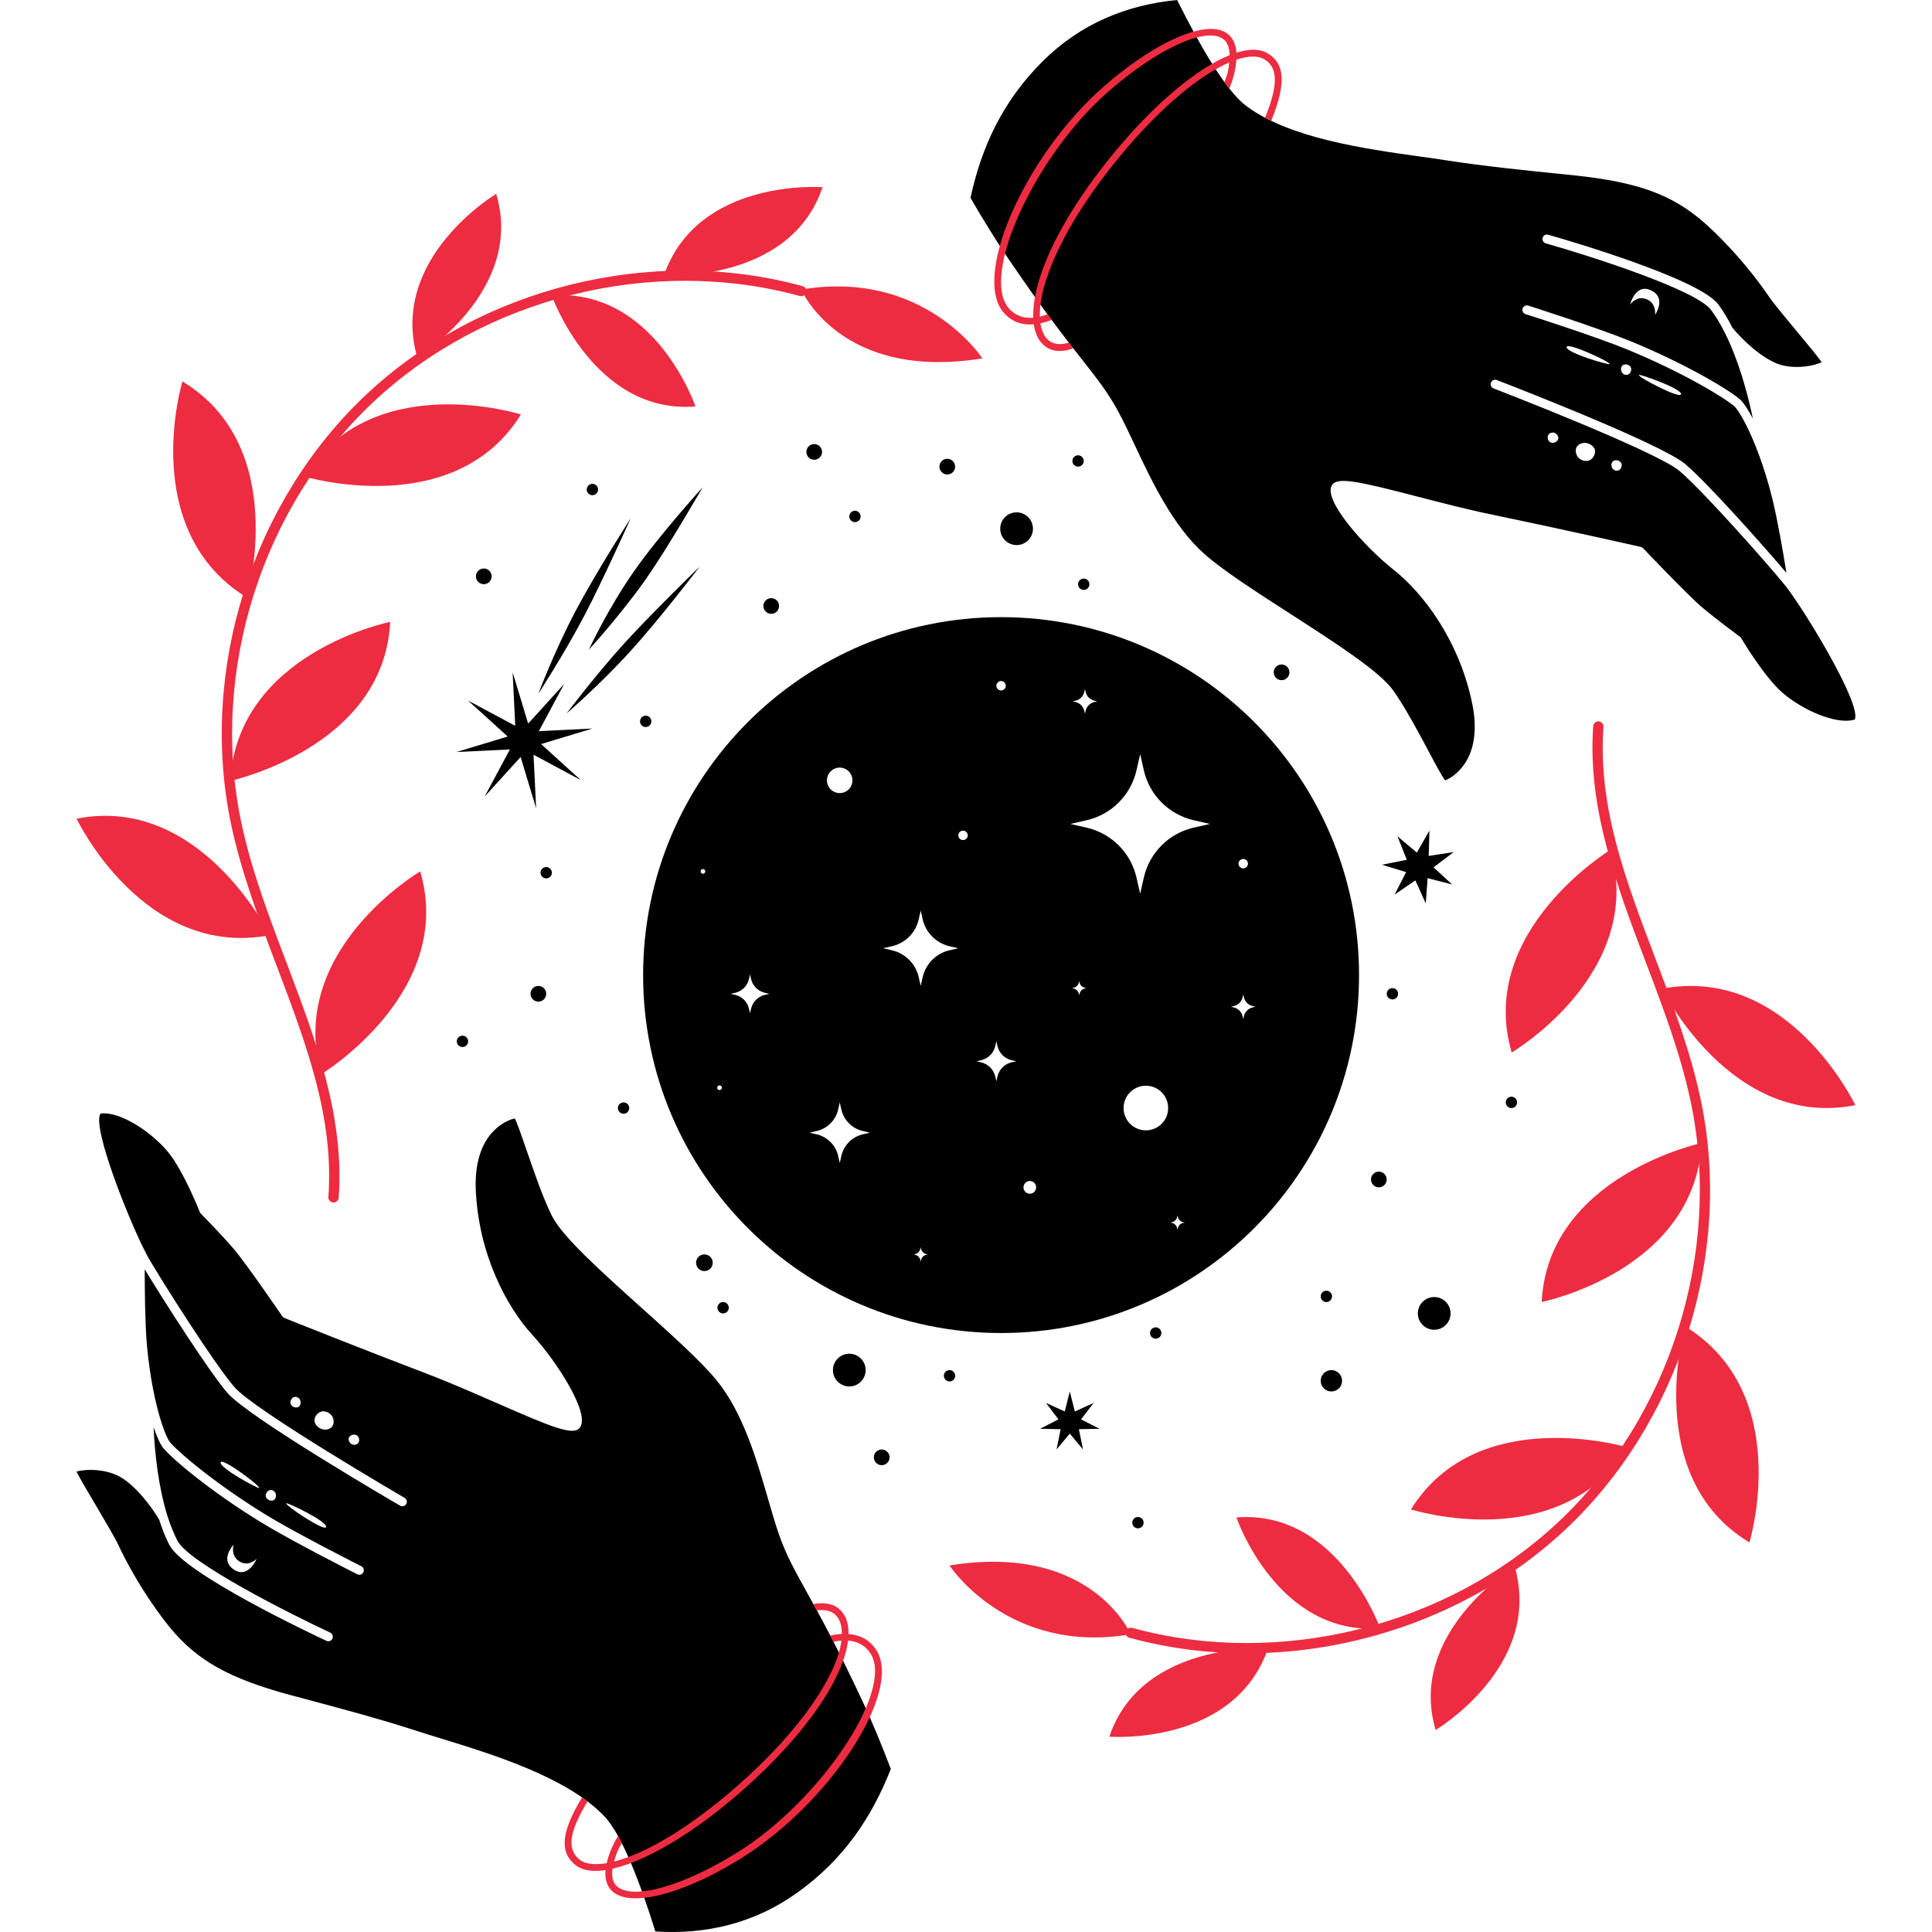 <?xml version="1.0" encoding="utf-8"?>
<!-- Generator: Adobe Illustrator 16.0.0, SVG Export Plug-In . SVG Version: 6.00 Build 0)  -->
<!DOCTYPE svg PUBLIC "-//W3C//DTD SVG 1.1//EN" "http://www.w3.org/Graphics/SVG/1.1/DTD/svg11.dtd">
<svg version="1.1" id="Calque_1" xmlns="http://www.w3.org/2000/svg" xmlns:xlink="http://www.w3.org/1999/xlink" x="0px" y="0px"
	 width="32px" height="32px" viewBox="0 0 32 32" enable-background="new 0 0 32 32" xml:space="preserve">
<g>
	<g>
		<path d="M14.298,28.203c-0.443-0.95-0.735-1.475-0.949-1.857c-0.197-0.357-0.329-0.594-0.448-0.934
			c-0.06-0.172-0.119-0.376-0.181-0.59c-0.184-0.635-0.412-1.424-0.851-1.96c-0.256-0.314-0.759-0.766-1.247-1.204
			c-0.676-0.607-1.315-1.182-1.483-1.524c-0.15-0.305-0.298-0.735-0.416-1.08C8.649,18.84,8.567,18.6,8.526,18.525
			c-0.06,0.012-0.206,0.061-0.349,0.206c-0.211,0.213-0.313,0.548-0.297,0.968c0.044,1.076,0.516,1.955,0.943,2.417
			c0.392,0.425,0.982,1.332,0.771,1.542c-0.115,0.116-0.449-0.016-1.373-0.422c-0.368-0.16-0.784-0.344-1.173-0.491
			c-1.069-0.407-2.325-0.91-2.338-0.916c-0.013-0.005-0.024-0.015-0.033-0.026c-0.006-0.009-0.607-0.887-0.809-1.121
			c-0.2-0.234-0.538-0.577-0.541-0.58c-0.008-0.007-0.014-0.016-0.017-0.025c-0.003-0.007-0.266-0.675-0.521-0.989
			c-0.275-0.337-0.803-0.686-1.119-0.644c-0.004,0-0.007,0-0.011,0.009c-0.121,0.247,0.445,1.676,0.726,2.24
			c-0.001,0.001,0,0.001,0.002,0.002c0.003,0.005,0.006,0.01,0.008,0.016c0.024,0.052,0.047,0.093,0.066,0.127
			c0.221,0.381,1.079,1.738,1.418,2.133c0.331,0.387,2.798,1.823,2.823,1.839c0.035,0.02,0.049,0.068,0.026,0.102
			c-0.021,0.035-0.066,0.047-0.102,0.026c-0.104-0.06-2.513-1.464-2.861-1.869c-0.316-0.37-1.074-1.56-1.368-2.045
			c0,0.331,0.005,0.881,0.036,1.254C2.459,22.55,2.493,22.792,2.534,23c0.093,0.485,0.213,0.791,0.272,0.875
			c0.082,0.116,0.702,0.667,1.615,1.225c0.495,0.302,1.554,0.837,1.564,0.842c0.036,0.019,0.051,0.063,0.033,0.1
			c-0.001,0.001-0.001,0.001-0.001,0.002C6,26.079,5.955,26.094,5.918,26.075c-0.01-0.005-1.073-0.543-1.573-0.848
			c-0.885-0.539-1.55-1.11-1.659-1.267c-0.035-0.049-0.087-0.159-0.143-0.323c0.02,0.421,0.078,0.99,0.234,1.484
			c0.046,0.141,0.099,0.275,0.162,0.398c0.187,0.368,1.891,1.224,2.532,1.523c0.036,0.018,0.052,0.062,0.035,0.099
			c-0.001,0.001-0.002,0.002-0.002,0.004c-0.019,0.035-0.063,0.049-0.098,0.032c-0.24-0.112-2.357-1.111-2.602-1.59
			c-0.065-0.128-0.121-0.269-0.167-0.416c-0.001-0.001-0.001-0.001-0.002-0.002c-0.034-0.06-0.276-0.458-0.59-0.673
			c-0.271-0.187-0.661-0.161-0.778-0.121c0.049,0.099,0.196,0.351,0.32,0.557c0.152,0.259,0.311,0.526,0.369,0.649
			c0.143,0.305,0.394,0.772,0.773,1.268c0.448,0.587,0.942,0.894,1.885,1.172c0.087,0.026,0.247,0.069,0.453,0.123
			c0.494,0.132,1.241,0.331,1.819,0.52c0.121,0.04,0.257,0.082,0.406,0.127c0.884,0.272,2.095,0.645,2.713,1.287
			c0.287,0.298,0.589,1.077,0.85,1.913c0.834,0.054,1.641-0.132,2.355-0.646c0.768-0.55,1.229-1.246,1.545-2.045
			C14.608,28.913,14.454,28.538,14.298,28.203z M4.964,23.284c-0.024,0.037-0.083,0.033-0.112,0.013
			c-0.029-0.019-0.063-0.057-0.028-0.117c0.034-0.059,0.092-0.048,0.121-0.025C4.987,23.188,4.987,23.248,4.964,23.284z
			 M5.373,23.679c-0.092-0.007-0.182-0.094-0.162-0.177c0.018-0.073,0.077-0.123,0.138-0.126c0.06-0.003,0.16,0.037,0.175,0.146
			C5.54,23.639,5.449,23.685,5.373,23.679z M5.867,23.931c-0.054,0-0.09-0.048-0.093-0.092c-0.003-0.043,0.047-0.076,0.081-0.077
			c0.036-0.002,0.085,0.009,0.093,0.076C5.956,23.906,5.903,23.932,5.867,23.931z M3.656,24.217c0.035-0.07,0.664,0.4,0.637,0.429
			C4.278,24.662,3.612,24.304,3.656,24.217z M4.556,24.827c-0.024,0.037-0.083,0.033-0.112,0.013s-0.063-0.058-0.028-0.117
			s0.092-0.048,0.121-0.026C4.579,24.73,4.579,24.79,4.556,24.827z M4.742,24.899c0.014-0.017,0.697,0.307,0.658,0.396
			C5.368,25.367,4.717,24.93,4.742,24.899z M3.881,26.002c-0.256-0.162-0.012-0.417-0.012-0.417s-0.057,0.186,0.1,0.279
			c0.155,0.093,0.282-0.046,0.282-0.046S4.114,26.15,3.881,26.002z"/>
		<path fill="#ED2C41" d="M14.054,27.064c0.002-0.115-0.017-0.215-0.06-0.294c-0.094-0.177-0.27-0.248-0.522-0.202l0.058,0.105
			c0.145-0.018,0.288,0.005,0.365,0.15c0.034,0.064,0.05,0.146,0.049,0.24c-0.076,0.004-0.135,0.014-0.194,0.028l0.055,0.102
			c0.043-0.01,0.083-0.016,0.132-0.02c-0.07,0.542-0.622,1.439-1.729,2.411c-0.83,0.728-1.547,1.125-2.036,1.249
			c0.035-0.121,0.038-0.151,0.129-0.308l-0.063-0.119c-0.111,0.19-0.155,0.311-0.189,0.454c-0.208,0.035-0.365,0.013-0.457-0.065
			c-0.188-0.158-0.187-0.422,0.141-0.959l-0.092-0.066c-0.364,0.599-0.36,0.912-0.121,1.112c0.036,0.031,0.079,0.055,0.127,0.072
			c0.104,0.038,0.233,0.042,0.383,0.021c-0.014,0.146,0.021,0.262,0.105,0.345c0.037,0.036,0.084,0.064,0.141,0.084
			c0.382,0.138,1.165-0.102,2.015-0.634c1.454-0.91,2.645-2.734,2.234-3.423C14.404,27.146,14.226,27.078,14.054,27.064z
			 M12.229,30.672c-0.915,0.573-1.764,0.81-2.018,0.564c-0.063-0.062-0.084-0.159-0.066-0.285c0.555-0.124,1.339-0.583,2.137-1.283
			c1.138-0.999,1.694-1.916,1.765-2.495c0.141,0.012,0.285,0.069,0.38,0.228C14.794,28.021,13.582,29.825,12.229,30.672z"/>
	</g>
	<g>
		<path d="M16.702,4.286c0.589,0.868,0.96,1.339,1.231,1.683c0.252,0.321,0.42,0.535,0.591,0.851
			c0.087,0.161,0.178,0.353,0.272,0.554c0.281,0.598,0.633,1.34,1.151,1.8c0.302,0.27,0.87,0.636,1.422,0.991
			c0.765,0.493,1.486,0.958,1.706,1.27c0.197,0.277,0.411,0.678,0.583,1c0.105,0.2,0.226,0.423,0.277,0.491
			c0.057-0.021,0.194-0.093,0.312-0.258c0.175-0.245,0.222-0.591,0.14-1.003c-0.214-1.056-0.819-1.848-1.314-2.236
			c-0.454-0.358-1.183-1.159-1.007-1.4c0.095-0.132,0.445-0.055,1.423,0.199c0.389,0.1,0.828,0.215,1.235,0.298
			c1.12,0.232,2.439,0.529,2.453,0.533c0.014,0.003,0.028,0.011,0.038,0.021c0.007,0.008,0.74,0.779,0.976,0.978
			c0.234,0.2,0.623,0.484,0.626,0.487c0.009,0.005,0.016,0.013,0.021,0.022c0.003,0.006,0.369,0.624,0.671,0.894
			c0.325,0.29,0.902,0.55,1.208,0.458c0.003,0,0.006-0.001,0.008-0.011c0.081-0.262-0.705-1.583-1.071-2.096
			c0-0.001-0.001-0.001-0.002-0.002c-0.004-0.004-0.008-0.01-0.01-0.014c-0.033-0.047-0.062-0.084-0.087-0.115
			c-0.278-0.341-1.341-1.545-1.738-1.881c-0.389-0.329-3.052-1.356-3.079-1.367c-0.038-0.014-0.06-0.06-0.043-0.096
			c0.016-0.039,0.059-0.057,0.097-0.042c0.111,0.042,2.714,1.047,3.122,1.392c0.371,0.315,1.309,1.369,1.675,1.802
			c-0.052-0.326-0.145-0.869-0.234-1.231c-0.066-0.266-0.139-0.5-0.212-0.699c-0.168-0.464-0.336-0.747-0.408-0.821
			c-0.099-0.101-0.799-0.546-1.789-0.952c-0.537-0.22-1.667-0.58-1.678-0.583c-0.039-0.012-0.062-0.054-0.049-0.093
			c0-0.001,0-0.001,0.001-0.002c0.013-0.037,0.054-0.059,0.093-0.046c0.012,0.003,1.146,0.366,1.689,0.587
			c0.958,0.392,1.706,0.85,1.839,0.987c0.042,0.043,0.11,0.143,0.192,0.296c-0.086-0.413-0.235-0.966-0.468-1.428
			c-0.067-0.132-0.141-0.257-0.223-0.368C28.1,4.798,26.282,4.223,25.601,4.03c-0.039-0.012-0.062-0.053-0.05-0.092
			c0-0.001,0-0.002,0.001-0.003c0.013-0.038,0.053-0.059,0.091-0.047c0.255,0.072,2.504,0.723,2.82,1.157
			c0.086,0.117,0.163,0.246,0.231,0.384c0.001,0,0.001,0,0.003,0.002c0.043,0.054,0.345,0.409,0.689,0.571
			c0.297,0.141,0.678,0.054,0.787-0.004c-0.063-0.09-0.25-0.316-0.404-0.5c-0.191-0.231-0.391-0.47-0.468-0.583
			c-0.189-0.277-0.511-0.7-0.965-1.128c-0.536-0.508-1.072-0.733-2.048-0.858C26.2,2.917,26.035,2.9,25.823,2.879
			c-0.509-0.052-1.279-0.13-1.879-0.225c-0.126-0.02-0.268-0.04-0.422-0.061c-0.915-0.128-2.17-0.304-2.883-0.84
			C20.309,1.505,19.888,0.785,19.497,0c-0.832,0.079-1.599,0.391-2.224,1.012c-0.669,0.665-1.016,1.425-1.199,2.265
			C16.282,3.635,16.494,3.98,16.702,4.286z M26.699,7.661c0.018-0.04,0.076-0.046,0.108-0.031c0.031,0.015,0.07,0.047,0.046,0.111
			s-0.083,0.062-0.115,0.045C26.69,7.76,26.682,7.701,26.699,7.661z M26.231,7.336c0.093-0.008,0.195,0.063,0.188,0.149
			c-0.006,0.075-0.057,0.135-0.115,0.147c-0.059,0.013-0.164-0.011-0.197-0.117C26.073,7.403,26.155,7.343,26.231,7.336z
			 M25.705,7.165c0.053-0.008,0.096,0.034,0.105,0.077c0.01,0.043-0.034,0.083-0.068,0.09s-0.085,0.004-0.104-0.061
			C25.62,7.204,25.668,7.171,25.705,7.165z M27.842,6.532c-0.023,0.076-0.719-0.289-0.697-0.322
			C27.156,6.192,27.871,6.44,27.842,6.532z M26.857,6.074c0.018-0.04,0.076-0.046,0.108-0.031c0.031,0.015,0.07,0.047,0.046,0.111
			c-0.024,0.064-0.083,0.062-0.115,0.045C26.849,6.172,26.84,6.114,26.857,6.074z M26.661,6.031
			c-0.011,0.019-0.737-0.192-0.713-0.286C25.968,5.668,26.682,5.998,26.661,6.031z M27.336,4.805c0.279,0.12,0.077,0.41,0.077,0.41
			s0.028-0.192-0.141-0.259C27.104,4.888,27,5.045,27,5.045S27.083,4.696,27.336,4.805z"/>
		<path fill="#ED2C41" d="M17.123,5.372c0.017,0.114,0.052,0.21,0.106,0.281c0.121,0.16,0.306,0.203,0.548,0.117l-0.074-0.095
			c-0.139,0.041-0.284,0.041-0.385-0.091c-0.043-0.058-0.071-0.136-0.086-0.229c0.075-0.016,0.132-0.035,0.188-0.058l-0.07-0.092
			c-0.04,0.016-0.078,0.028-0.127,0.04c-0.016-0.546,0.386-1.52,1.325-2.654c0.703-0.851,1.349-1.357,1.812-1.556
			c-0.016,0.125-0.014,0.156-0.079,0.324l0.082,0.108c0.08-0.206,0.104-0.332,0.115-0.478c0.2-0.067,0.358-0.07,0.462-0.008
			c0.211,0.126,0.251,0.387,0.013,0.969l0.102,0.052c0.265-0.65,0.211-0.958-0.057-1.118c-0.041-0.024-0.087-0.041-0.138-0.051
			c-0.107-0.021-0.237-0.005-0.381,0.041c-0.01-0.146-0.061-0.256-0.158-0.323c-0.043-0.03-0.094-0.051-0.152-0.062
			c-0.398-0.075-1.134,0.286-1.889,0.946c-1.291,1.13-2.177,3.119-1.663,3.735C16.765,5.347,16.952,5.386,17.123,5.372z
			 M18.354,1.52c0.813-0.711,1.612-1.08,1.902-0.877c0.072,0.05,0.108,0.144,0.11,0.271c-0.527,0.211-1.229,0.788-1.905,1.606
			c-0.965,1.167-1.369,2.16-1.347,2.743c-0.141,0.011-0.292-0.023-0.411-0.165C16.241,4.544,17.151,2.572,18.354,1.52z"/>
	</g>
	<path fill="#ED2C41" d="M5.034,7.891c0,0,2.492,0.753,3.594-1.026C8.628,6.864,6.173,6.086,5.034,7.891z"/>
	<path fill="#ED2C41" d="M3.813,12.934c0,0,2.546-0.545,2.65-2.634C6.464,10.3,3.938,10.805,3.813,12.934z"/>
	<path fill="#ED2C41" d="M4.47,15.49c0,0-1.148-2.337-3.201-1.93C1.269,13.56,2.374,15.887,4.47,15.49z"/>
	<path fill="#ED2C41" d="M4.091,9.899c0,0,0.724-2.501-1.069-3.581C3.021,6.318,2.273,8.782,4.091,9.899z"/>
	<path fill="#ED2C41" d="M6.911,5.92c0,0,1.787-1.095,1.308-2.709C8.219,3.211,6.438,4.271,6.911,5.92z"/>
	<path fill="#ED2C41" d="M10.996,4.563c0,0,2.091,0.134,2.628-1.462C13.624,3.1,11.558,2.941,10.996,4.563z"/>
	<path fill="#ED2C41" d="M9.137,4.894c0,0,0.703,1.974,2.382,1.838C11.519,6.731,10.85,4.769,9.137,4.894z"/>
	<path fill="#ED2C41" d="M13.271,4.796c0,0,0.649,1.522,3.001,1.14C16.271,5.936,15.305,4.451,13.271,4.796z"/>
	<path fill="#ED2C41" d="M5.321,17.792c0,0,2.226-1.35,1.639-3.359C6.96,14.433,4.74,15.739,5.321,17.792z"/>
	<g>
		<path fill="#ED2C41" d="M5.524,19.917c-0.002,0-0.004,0-0.006-0.001c-0.047-0.003-0.083-0.043-0.079-0.09
			c0.096-1.316-0.367-2.536-0.856-3.827c-0.293-0.772-0.596-1.571-0.763-2.384c-0.52-2.536,0.365-5.318,2.254-7.087
			c1.889-1.77,4.723-2.472,7.219-1.789c0.045,0.012,0.072,0.059,0.06,0.104s-0.06,0.072-0.104,0.06
			c-2.44-0.668-5.211,0.018-7.058,1.749c-1.846,1.73-2.711,4.45-2.203,6.928c0.164,0.8,0.464,1.592,0.755,2.358
			c0.475,1.252,0.966,2.546,0.867,3.899C5.605,19.883,5.568,19.917,5.524,19.917z"/>
	</g>
	<g>
		<g>
			<path fill="#ED2C41" d="M26.965,23.975c0,0-2.493-0.753-3.595,1.026C23.37,25.001,25.826,25.779,26.965,23.975z"/>
		</g>
		<g>
			<path fill="#ED2C41" d="M28.186,18.931c0,0-2.546,0.545-2.651,2.634C25.534,21.565,28.06,21.061,28.186,18.931z"/>
		</g>
		<g>
			<path fill="#ED2C41" d="M27.528,16.376c0,0,1.149,2.336,3.202,1.929C30.73,18.305,29.624,15.979,27.528,16.376z"/>
		</g>
		<g>
			<path fill="#ED2C41" d="M27.907,21.966c0,0-0.723,2.501,1.069,3.582C28.977,25.548,29.725,23.083,27.907,21.966z"/>
		</g>
		<g>
			<path fill="#ED2C41" d="M25.087,25.945c0,0-1.787,1.095-1.308,2.709C23.779,28.654,25.562,27.595,25.087,25.945z"/>
		</g>
		<g>
			<path fill="#ED2C41" d="M21.003,27.303c0,0-2.092-0.134-2.629,1.462C18.374,28.765,20.441,28.925,21.003,27.303z"/>
		</g>
		<g>
			<path fill="#ED2C41" d="M22.861,26.972c0,0-0.703-1.974-2.382-1.838C20.479,25.134,21.148,27.096,22.861,26.972z"/>
		</g>
		<g>
			<path fill="#ED2C41" d="M18.729,27.069c0,0-0.65-1.521-3.002-1.14C15.727,25.929,16.693,27.414,18.729,27.069z"/>
		</g>
		<g>
			<path fill="#ED2C41" d="M26.678,14.074c0,0-2.227,1.35-1.64,3.359C25.038,17.433,27.258,16.126,26.678,14.074z"/>
		</g>
		<g>
			<path fill="#ED2C41" d="M20.652,27.384c-0.657,0-1.313-0.084-1.946-0.258c-0.046-0.012-0.073-0.059-0.061-0.104
				c0.013-0.045,0.06-0.072,0.104-0.06c2.441,0.668,5.211-0.019,7.058-1.749s2.712-4.45,2.204-6.929
				c-0.164-0.8-0.465-1.592-0.756-2.358c-0.475-1.251-0.965-2.546-0.866-3.899c0.003-0.047,0.044-0.083,0.091-0.079
				c0.047,0.003,0.082,0.044,0.079,0.091c-0.097,1.316,0.366,2.536,0.856,3.827c0.292,0.772,0.596,1.571,0.762,2.385
				c0.521,2.536-0.365,5.317-2.253,7.087C24.515,26.658,22.58,27.384,20.652,27.384z"/>
		</g>
	</g>
	<polygon points="17.719,23.047 17.803,23.379 18.114,23.237 17.906,23.509 18.211,23.665 17.87,23.672 17.938,24.007 
		17.719,23.745 17.5,24.007 17.568,23.672 17.227,23.665 17.531,23.509 17.325,23.237 17.636,23.379 	"/>
	<polygon points="23.676,13.757 23.664,14.177 24.078,14.113 23.744,14.366 24.052,14.65 23.646,14.545 23.615,14.963 
		23.443,14.582 23.098,14.818 23.29,14.445 22.889,14.323 23.301,14.241 23.146,13.851 23.467,14.122 	"/>
	<circle cx="22.052" cy="22.87" r="0.177"/>
	<circle cx="22.838" cy="19.536" r="0.13"/>
	<circle cx="12.774" cy="10.037" r="0.13"/>
	<circle cx="14.604" cy="24.138" r="0.13"/>
	<circle cx="21.227" cy="11.136" r="0.13"/>
	<circle cx="15.69" cy="7.729" r="0.13"/>
	<circle cx="8.013" cy="9.546" r="0.13"/>
	<circle cx="8.917" cy="16.46" r="0.13"/>
	<circle cx="13.486" cy="7.485" r="0.13"/>
	<circle cx="14.161" cy="8.554" r="0.094"/>
	<circle cx="10.695" cy="11.948" r="0.094"/>
	<circle cx="25.034" cy="18.259" r="0.094"/>
	<circle cx="23.063" cy="16.46" r="0.094"/>
	<circle cx="18.848" cy="25.22" r="0.094"/>
	<circle cx="17.95" cy="9.677" r="0.094"/>
	<circle cx="9.812" cy="8.108" r="0.094"/>
	<circle cx="17.856" cy="7.635" r="0.094"/>
	<circle cx="7.66" cy="17.248" r="0.094"/>
	<circle cx="19.142" cy="22.079" r="0.094"/>
	<circle cx="21.969" cy="21.472" r="0.094"/>
	<circle cx="15.727" cy="22.787" r="0.094"/>
	<circle cx="9.047" cy="14.455" r="0.094"/>
	<circle cx="10.328" cy="18.353" r="0.094"/>
	<circle cx="11.977" cy="21.66" r="0.094"/>
	<circle cx="11.667" cy="20.915" r="0.138"/>
	<circle cx="16.838" cy="8.757" r="0.271"/>
	<circle cx="23.755" cy="21.754" r="0.271"/>
	<circle cx="14.067" cy="22.693" r="0.271"/>
	<g>
		<polygon points="8.491,11.136 8.748,11.985 9.345,11.328 8.925,12.11 9.812,12.067 8.962,12.324 9.619,12.92 8.837,12.501 
			8.88,13.388 8.623,12.538 8.026,13.195 8.446,12.413 7.56,12.456 8.409,12.199 7.752,11.603 8.534,12.022 		"/>
		<path d="M9.753,10.761c0,0,0.308-0.669,0.742-1.29c0.434-0.621,1.143-1.4,1.143-1.4s-0.569,0.989-0.939,1.519
			C10.279,10.188,9.753,10.761,9.753,10.761z"/>
		<path d="M8.917,11.49c0,0,0.256-0.684,0.608-1.354c0.353-0.67,0.922-1.552,0.922-1.552S9.98,9.623,9.68,10.194
			C9.339,10.842,8.917,11.49,8.917,11.49z"/>
		<path d="M9.384,11.817c0,0,0.555-0.476,1.063-1.037s1.143-1.397,1.143-1.397s-0.815,0.794-1.25,1.273
			C9.849,11.198,9.384,11.817,9.384,11.817z"/>
	</g>
	<path d="M16.581,10.222c-3.274,0-5.929,2.654-5.929,5.928c0,3.274,2.654,5.929,5.929,5.929s5.929-2.655,5.929-5.929
		C22.51,12.876,19.855,10.222,16.581,10.222z M20.592,14.227c0.044,0,0.078,0.035,0.078,0.078c0,0.043-0.034,0.078-0.078,0.078
		c-0.042,0-0.078-0.035-0.078-0.078C20.514,14.262,20.55,14.227,20.592,14.227z M17.813,11.606c0.073-0.016,0.129-0.073,0.146-0.146
		l0.011-0.047l0.011,0.047c0.017,0.072,0.073,0.129,0.146,0.146l0.047,0.011l-0.047,0.01c-0.072,0.017-0.129,0.073-0.146,0.146
		l-0.011,0.047l-0.011-0.047c-0.017-0.072-0.072-0.128-0.146-0.146l-0.047-0.01L17.813,11.606z M16.581,11.28
		c0.043,0,0.078,0.035,0.078,0.078s-0.035,0.078-0.078,0.078s-0.078-0.035-0.078-0.078S16.538,11.28,16.581,11.28z M13.908,12.714
		c0.117,0,0.211,0.095,0.211,0.211s-0.094,0.211-0.211,0.211c-0.116,0-0.211-0.094-0.211-0.211S13.792,12.714,13.908,12.714z
		 M11.643,14.472c-0.021,0-0.039-0.018-0.039-0.039s0.018-0.039,0.039-0.039s0.039,0.018,0.039,0.039S11.664,14.472,11.643,14.472z
		 M11.918,18.055c-0.021,0-0.039-0.017-0.039-0.039c0-0.021,0.018-0.039,0.039-0.039s0.039,0.018,0.039,0.039
		C11.957,18.038,11.939,18.055,11.918,18.055z M12.67,16.478c-0.114,0.026-0.204,0.115-0.23,0.23l-0.017,0.074l-0.018-0.074
		c-0.025-0.115-0.114-0.204-0.229-0.23l-0.074-0.017l0.074-0.017c0.115-0.026,0.204-0.115,0.229-0.229l0.018-0.075l0.017,0.075
		c0.026,0.114,0.116,0.204,0.23,0.229l0.074,0.017L12.67,16.478z M14.294,18.787c-0.179,0.041-0.319,0.181-0.359,0.36l-0.026,0.116
		l-0.026-0.116c-0.04-0.179-0.181-0.319-0.359-0.36l-0.116-0.026l0.116-0.027c0.179-0.04,0.319-0.18,0.359-0.359l0.026-0.116
		l0.026,0.116c0.04,0.179,0.181,0.319,0.359,0.359l0.116,0.027L14.294,18.787z M15.342,20.783c-0.043,0.01-0.076,0.043-0.086,0.086
		l-0.006,0.028l-0.006-0.028c-0.011-0.042-0.044-0.076-0.086-0.086l-0.028-0.006l0.028-0.006c0.042-0.009,0.075-0.043,0.086-0.086
		l0.006-0.028l0.006,0.028c0.01,0.042,0.043,0.077,0.086,0.086l0.028,0.006L15.342,20.783z M15.729,15.739
		c-0.223,0.05-0.396,0.224-0.447,0.447L15.25,16.33l-0.033-0.144c-0.05-0.223-0.224-0.396-0.446-0.447l-0.145-0.033l0.145-0.033
		c0.223-0.05,0.396-0.224,0.446-0.447l0.033-0.144l0.032,0.144c0.051,0.223,0.225,0.396,0.447,0.447l0.144,0.033L15.729,15.739z
		 M15.951,13.914c-0.043,0-0.078-0.035-0.078-0.078c0-0.043,0.035-0.078,0.078-0.078s0.078,0.035,0.078,0.078
		C16.029,13.879,15.994,13.914,15.951,13.914z M16.757,17.595c-0.118,0.027-0.21,0.119-0.236,0.237l-0.018,0.076l-0.018-0.076
		c-0.026-0.118-0.119-0.21-0.236-0.237l-0.077-0.017l0.077-0.017c0.117-0.026,0.21-0.119,0.236-0.237l0.018-0.077l0.018,0.077
		c0.026,0.118,0.118,0.21,0.236,0.237l0.076,0.017L16.757,17.595z M17.058,19.772c-0.059,0-0.106-0.047-0.106-0.106
		c0-0.058,0.048-0.105,0.106-0.105c0.058,0,0.104,0.047,0.104,0.105C17.162,19.725,17.115,19.772,17.058,19.772z M17.967,16.373
		c-0.042,0.01-0.076,0.043-0.086,0.086l-0.006,0.027l-0.006-0.027c-0.011-0.043-0.044-0.076-0.086-0.086l-0.028-0.006l0.028-0.006
		c0.042-0.009,0.075-0.043,0.086-0.086l0.006-0.027l0.006,0.027c0.01,0.043,0.044,0.077,0.086,0.086l0.028,0.006L17.967,16.373z
		 M18.979,18.722c-0.204,0-0.369-0.166-0.369-0.37c0-0.204,0.165-0.369,0.369-0.369s0.369,0.165,0.369,0.369
		C19.349,18.557,19.184,18.722,18.979,18.722z M19.596,20.255c-0.043,0.01-0.076,0.043-0.086,0.086l-0.006,0.028l-0.007-0.028
		c-0.01-0.043-0.043-0.076-0.086-0.086l-0.027-0.006l0.027-0.006c0.043-0.009,0.076-0.042,0.086-0.085l0.007-0.028l0.006,0.028
		c0.01,0.043,0.043,0.076,0.086,0.085l0.027,0.006L19.596,20.255z M19.773,13.708c-0.412,0.093-0.734,0.415-0.828,0.828l-0.06,0.267
		l-0.061-0.267c-0.094-0.413-0.416-0.734-0.828-0.828l-0.268-0.061l0.268-0.061c0.412-0.093,0.734-0.415,0.828-0.828l0.061-0.267
		l0.06,0.267c0.094,0.413,0.416,0.734,0.828,0.828l0.268,0.061L19.773,13.708z M20.748,16.686c-0.072,0.016-0.129,0.073-0.145,0.146
		l-0.012,0.047l-0.01-0.047c-0.017-0.073-0.073-0.129-0.146-0.146l-0.047-0.011l0.047-0.011c0.072-0.017,0.129-0.073,0.146-0.145
		l0.01-0.047l0.012,0.047c0.016,0.072,0.072,0.128,0.145,0.145l0.047,0.011L20.748,16.686z"/>
</g>
</svg>

